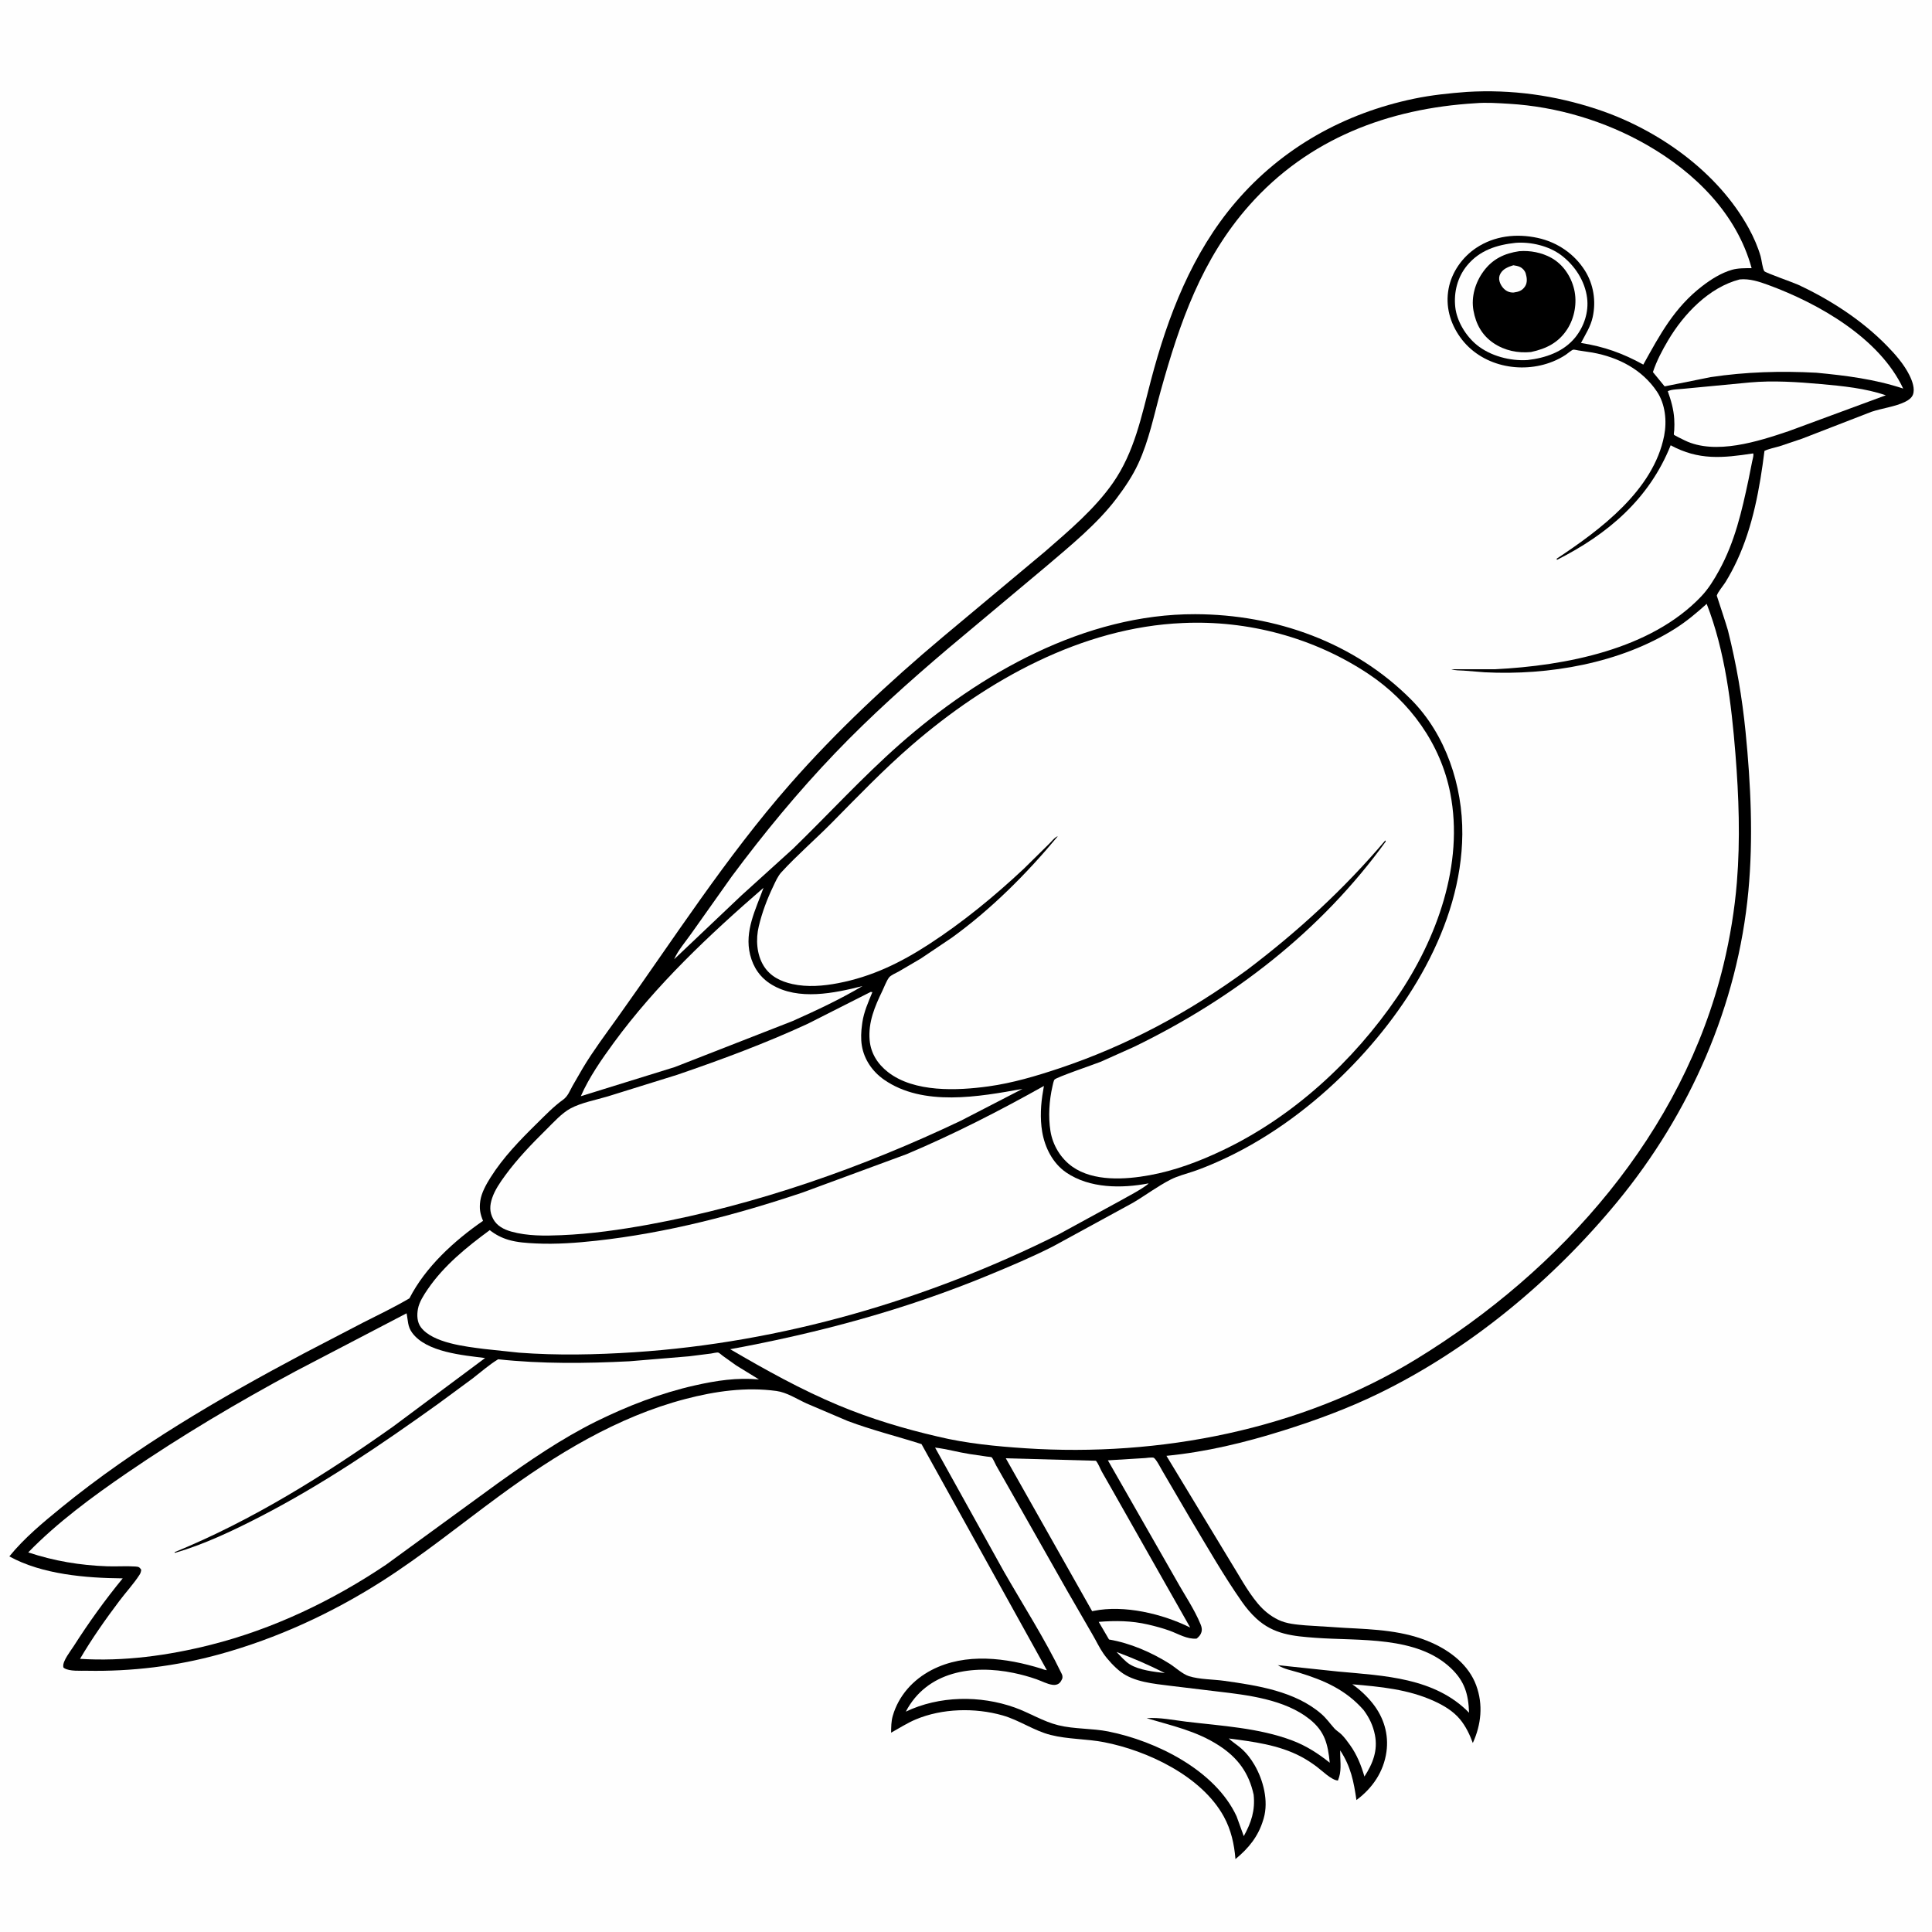 <svg version="1.1" xmlns="http://www.w3.org/2000/svg" style="display: block;" viewBox="0 0 2048 2048" width="1024" height="1024">
<path transform="translate(0,0)" fill="rgb(254,254,254)" d="M -0 -0 L 2048 0 L 2048 2048 L -0 2048 L -0 -0 z"/>
<path transform="translate(0,0)" fill="rgb(0,0,0)" d="M 1555.06 97.417 C 1602.35 94.614 1648.2 100.962 1693.13 115.847 C 1757.39 137.136 1820.8 181.904 1853.8 242.045 C 1858.88 251.306 1863.46 261.699 1866.37 271.864 C 1867.41 275.49 1868.37 284.888 1870.28 287.485 C 1871.55 289.222 1901.12 299.521 1906.04 301.812 C 1940.17 317.735 1973.38 339.183 1999.83 366.151 C 2009.02 375.516 2018.42 386.199 2024.23 398.053 C 2027.01 403.726 2030.23 412.273 2027.72 418.5 C 2026.31 422.023 2022.77 424.341 2019.5 425.954 C 2009.05 431.116 1995.08 432.751 1983.87 436.498 L 1910.08 465.089 L 1886.1 473.147 C 1881.02 474.643 1875.13 475.682 1870.41 477.974 C 1865.47 517.34 1858.13 558.204 1841.24 594.41 C 1837.63 602.147 1833.6 609.72 1829.13 617 C 1826.82 620.769 1820.97 627.513 1819.86 631.415 C 1819.85 631.465 1830.62 664.004 1831.69 668.25 C 1840.61 703.834 1846.75 739.281 1850.37 775.784 C 1855.94 831.758 1858.6 888.449 1853.36 944.555 C 1842.05 1065.6 1791.45 1180.41 1714.39 1273.99 C 1645.97 1357.08 1558.29 1430.1 1461.2 1477.32 C 1428.49 1493.22 1394.35 1505.76 1359.67 1516.63 C 1319.38 1529.26 1278.58 1539.11 1236.48 1543.25 L 1303.45 1653.87 C 1312.98 1669.01 1321.72 1685.89 1333.17 1699.61 C 1339.3 1706.95 1346.4 1712.89 1355.04 1717.06 C 1364.03 1721.4 1374.13 1722.06 1383.92 1722.96 L 1425.9 1725.63 C 1457.3 1727.26 1488.54 1728.36 1517.72 1741.38 C 1537.97 1750.41 1556.94 1765.17 1564.81 1786.5 C 1572.36 1806.97 1570.17 1828.09 1561.24 1847.65 C 1558.02 1838.78 1553.71 1829.8 1547.64 1822.5 C 1540.35 1813.75 1530.29 1807.79 1520.02 1803.13 C 1492.46 1790.64 1463.25 1788 1433.49 1785.42 C 1441.54 1790.95 1449.25 1798.28 1455.3 1805.94 C 1466.86 1820.58 1472.3 1838.4 1469.69 1857.03 C 1466.71 1878.23 1454.87 1895.52 1437.88 1908.12 C 1434.97 1888.22 1431.92 1872.69 1420.69 1855.5 C 1420.36 1864.57 1422.3 1875.1 1419.52 1883.79 L 1419.1 1885 L 1418.28 1887.42 C 1411.62 1887.22 1401.19 1876.77 1395.7 1872.69 C 1390.38 1868.74 1384.86 1865.11 1378.99 1862.02 C 1355.45 1849.62 1328.57 1846.25 1302.54 1842.85 C 1306.52 1846.7 1311.43 1849.63 1315.61 1853.3 C 1321.38 1858.37 1325.95 1864.25 1329.8 1870.87 C 1339.17 1886.99 1344.89 1909.05 1339.6 1927.42 L 1339.12 1929 C 1333.89 1946.64 1323.6 1959.23 1309.63 1970.72 C 1308.35 1954.8 1304.99 1939.65 1297.25 1925.55 C 1273.69 1882.68 1216.27 1855.7 1170.27 1846.78 C 1151.54 1843.15 1132.36 1843.82 1113.72 1839.12 C 1096.12 1834.68 1080.54 1823.45 1062.82 1818.4 C 1033.64 1810.08 998.825 1810.86 970.73 1822.67 C 961.785 1826.43 953.113 1832.01 944.609 1836.72 C 944.694 1830.69 944.671 1824.75 946.363 1818.9 C 952.564 1797.48 967.821 1780.49 987.597 1770.26 C 1023.64 1751.6 1066.73 1757.34 1104 1768.88 C 1105.95 1769.76 1107.61 1770.16 1109.72 1770.5 L 976.84 1530.81 C 950.71 1522.49 924.329 1515.98 898.58 1506.31 L 854.844 1487.65 C 844.798 1483.06 834.075 1475.99 823.097 1474.5 C 790.542 1470.07 758.038 1474.75 726.5 1483 C 653.911 1501.99 588.933 1541.99 529 1585.99 C 487.815 1616.23 447.625 1648.96 404.509 1676.4 C 351.384 1710.21 293.545 1736.8 232.822 1753.56 C 186.823 1766.26 139.774 1771.96 92.121 1771.07 C 85.633 1770.95 73.597 1771.88 68.129 1768.33 C 67.132 1767.68 67.178 1767.67 67.05 1766.38 C 66.478 1760.57 74.963 1749.92 78.036 1745.11 C 94.007 1720.1 111.238 1696.07 130.077 1673.14 C 91.084 1672.8 44.621 1668.99 9.899 1649.85 C 25.62 1630.45 45.643 1613.86 64.932 1598.13 C 143.38 1534.14 233.137 1481.86 322.423 1434.49 L 384.635 1402.13 C 401.195 1393.74 418.038 1385.7 434.031 1376.26 C 451.015 1343.03 481.531 1315.19 512.044 1294.13 C 508.865 1286.57 507.978 1281.03 509.129 1272.92 C 510.327 1264.47 515.44 1255.38 519.934 1248.24 C 533.42 1226.81 551.235 1208.5 569.209 1190.83 C 578.03 1182.15 586.768 1172.98 596.849 1165.77 C 601.925 1162.15 604.003 1156.35 606.95 1151 L 617.85 1132.15 C 628.824 1113.84 641.739 1096.67 654.144 1079.31 C 714.082 995.439 769.256 908.97 837.432 831.234 C 886.506 775.278 942.364 723.201 999.264 675.351 L 1107.75 584.681 C 1133.05 562.637 1160.39 539.639 1179.72 511.956 C 1202.65 479.1 1210.05 441.073 1220.06 403.07 C 1238 334.95 1263.67 268.115 1310.06 214 C 1359.28 156.581 1425 120.022 1498.92 104.632 C 1517.49 100.766 1536.18 98.852 1555.06 97.417 z"/>
<path transform="translate(0,0)" fill="rgb(254,254,254)" d="M 1183.55 1751.15 C 1201.45 1757.8 1217.82 1764.93 1234.84 1773.52 C 1223.57 1772.23 1207.63 1770.42 1197.73 1764.34 C 1192.67 1761.24 1187.77 1755.4 1183.55 1751.15 z"/>
<path transform="translate(0,0)" fill="rgb(254,254,254)" d="M 1854.82 405.426 C 1879.49 403.173 1905.84 404.943 1930.46 407.151 C 1953.31 409.2 1977.29 411.584 1999.07 419.008 L 1895.92 457.076 C 1863.88 467.867 1818.44 482.621 1786 466.902 C 1784.7 466.274 1774.62 461.392 1774.38 460.755 C 1774.18 460.241 1774.72 456.635 1774.77 455.849 C 1775.02 451.934 1774.99 448.045 1774.75 444.13 C 1774.14 433.91 1771.33 424.293 1767.92 414.704 C 1771.9 412.516 1781.18 412.589 1785.9 411.993 L 1854.82 405.426 z"/>
<path transform="translate(0,0)" fill="rgb(254,254,254)" d="M 1606.73 257.408 C 1622.89 256.2 1641.95 260.705 1654.98 270.554 C 1669.39 281.451 1680.15 297.864 1682.4 315.938 C 1684.26 330.828 1679.14 346.204 1669.76 357.764 C 1657.4 373 1638.06 379.563 1619.24 381.661 C 1600.95 382.873 1579.86 377.381 1565.5 365.674 C 1553.78 356.115 1544.18 340.346 1542.61 325.243 C 1540.99 309.608 1545.03 293.751 1555.13 281.471 C 1568.44 265.277 1586.69 259.538 1606.73 257.408 z"/>
<path transform="translate(0,0)" fill="rgb(0,0,0)" d="M 1610.45 266.271 C 1621.98 265.328 1634.37 267.716 1644.5 273.354 C 1656.94 280.281 1665.37 292.957 1668.64 306.6 C 1672.02 320.721 1669.19 336.875 1661.35 348.977 C 1652.07 363.315 1639.12 369.68 1622.89 373.163 C 1609.02 374.496 1595.13 371.686 1583.46 363.878 C 1571.09 355.601 1564.52 343.645 1561.93 329.187 C 1559.32 314.63 1563.91 299.392 1572.6 287.569 C 1582.2 274.504 1594.8 268.552 1610.45 266.271 z"/>
<path transform="translate(0,0)" fill="rgb(254,254,254)" d="M 1604.25 281.178 C 1606.57 281.57 1609.4 282.011 1611.5 283.104 C 1614.23 284.524 1616.45 286.982 1617.33 289.937 C 1618.63 294.339 1619.28 299.444 1616.67 303.5 C 1613.64 308.211 1609.7 309.364 1604.5 310.096 C 1602.19 310.168 1600.21 309.831 1598.11 308.862 C 1594.02 306.975 1590.81 302.603 1589.59 298.333 C 1588.77 295.415 1589.05 292.599 1590.56 289.958 C 1593.51 284.785 1598.88 282.867 1604.25 281.178 z"/>
<path transform="translate(0,0)" fill="rgb(254,254,254)" d="M 1066.19 1545.85 L 1161.7 1548.45 C 1164.36 1551.62 1165.98 1556.33 1167.96 1560 L 1178.97 1579.3 L 1230.9 1670.99 L 1261.68 1725.29 C 1232.45 1710.74 1191.79 1700.98 1159.33 1707.61 L 1157.73 1707.96 L 1066.19 1545.85 z"/>
<path transform="translate(0,0)" fill="rgb(254,254,254)" d="M 1844.1 296.214 C 1854.55 295.151 1864.8 298.546 1874.5 302.107 C 1927.74 321.655 1992.41 358.361 2017.46 411.9 C 1987.38 401.928 1956.9 398.112 1925.47 395.112 C 1887.91 393.102 1850.63 394.164 1813.4 399.759 L 1764.58 409.579 L 1752.16 394.424 C 1756.04 382.676 1761.95 371.454 1768.24 360.83 C 1784.88 332.752 1811.63 304.605 1844.1 296.214 z"/>
<path transform="translate(0,0)" fill="rgb(254,254,254)" d="M 809.343 941.12 C 801.167 964.033 788.942 986.845 795.141 1012 C 798.499 1025.63 805.959 1036.49 817.997 1043.75 C 846.369 1060.86 884.308 1052.86 914.307 1045.28 C 890.389 1059.4 865.541 1071.04 840.213 1082.34 L 715.18 1131.17 L 615.69 1162.03 C 624.322 1142.25 637.81 1122.85 650.5 1105.51 C 695.544 1043.96 751.834 990.969 809.343 941.12 z"/>
<path transform="translate(0,0)" fill="rgb(254,254,254)" d="M 1214.12 1545.59 L 1217.48 1545.22 C 1218.48 1545.16 1222 1544.87 1222.83 1545.24 C 1225.5 1546.41 1230.48 1556.39 1232.09 1559.09 L 1262.35 1610.84 C 1279.77 1639.85 1297.09 1670.24 1316.48 1697.94 C 1320.93 1704.3 1325.96 1710.34 1331.67 1715.61 C 1350.13 1732.65 1370.83 1734.4 1394.68 1736.16 C 1440.77 1739.57 1501.66 1733.84 1537.97 1768.27 C 1552.57 1782.11 1556.61 1795.89 1557.26 1815.56 C 1520.91 1778.3 1467.22 1776.38 1418.57 1771.92 L 1354.48 1765.13 C 1361.09 1769.33 1369.58 1770.8 1377 1773.07 C 1403.82 1781.27 1426.64 1791.26 1445.49 1812.73 C 1451.49 1820.83 1455.47 1829.04 1457.45 1839 C 1460.76 1855.62 1455.22 1869.5 1446.35 1883.2 C 1442.96 1871.45 1438.38 1860.04 1431.22 1850.02 C 1428.42 1846.1 1425.37 1841.86 1421.93 1838.5 C 1419.56 1836.19 1416.57 1834.55 1414.38 1832.08 C 1409.81 1826.94 1406.02 1821.48 1400.77 1816.9 C 1373.05 1792.79 1332.9 1786.68 1297.8 1781.76 C 1286.12 1780.12 1271.44 1780.32 1260.38 1776.82 C 1253.5 1774.63 1245.8 1767.34 1239.58 1763.46 C 1220.14 1751.34 1198.28 1741.84 1175.6 1737.93 L 1164.69 1719.25 C 1182.43 1717.79 1199.51 1718.02 1216.94 1722.06 C 1224.61 1723.84 1232.36 1725.9 1239.77 1728.57 C 1249.04 1731.93 1258.46 1737.91 1268.5 1736.98 C 1270.96 1734.94 1272.77 1733.08 1273.65 1729.9 C 1274.4 1727.18 1273.76 1724.55 1272.73 1722.01 C 1266.18 1705.91 1255.43 1690.26 1246.96 1675 L 1174.41 1548.02 L 1214.12 1545.59 z"/>
<path transform="translate(0,0)" fill="rgb(254,254,254)" d="M 991.216 1534.51 C 1003.39 1535.92 1015.59 1539.44 1027.77 1541.32 L 1046.07 1544.01 C 1046.66 1544.1 1050.77 1544.44 1051.09 1544.72 C 1052.69 1546.12 1054.85 1551.47 1055.98 1553.5 L 1071.51 1580.83 L 1131.8 1687.2 L 1158.2 1732.9 C 1162.06 1739.44 1165.26 1746.48 1169.6 1752.72 C 1174.35 1759.55 1181.38 1767.13 1187.96 1772.2 C 1202.01 1783.03 1223.2 1784.83 1240.27 1786.99 L 1290 1792.99 C 1322.51 1796.78 1361.9 1801.35 1388.33 1822.5 C 1404.44 1835.39 1407.6 1848.83 1409.6 1868.55 C 1397.13 1858.63 1384.54 1850.5 1369.51 1844.86 C 1334.3 1831.64 1294.76 1829.5 1257.62 1825.06 C 1243.97 1823.43 1229.18 1820.29 1215.49 1821.35 C 1242.43 1829.41 1268.26 1834.81 1292.22 1850.37 C 1312.02 1863.23 1323.87 1879.22 1328.92 1902.46 C 1330.67 1919.14 1326.42 1931.98 1318.45 1946.38 L 1310.81 1925.33 C 1288.14 1876.44 1225.46 1845.54 1174.92 1835.45 C 1157.47 1831.96 1139.15 1833.08 1121.81 1828.82 C 1105.68 1824.85 1091.24 1815.58 1075.6 1810.02 C 1038.82 1796.93 995.598 1797.53 960.206 1814.4 C 982.627 1771.56 1031.06 1764.33 1074.63 1773.41 C 1082.83 1775.12 1090.87 1777.32 1098.77 1780.1 C 1103.88 1781.89 1110.24 1785.26 1115.52 1785.94 C 1117.6 1786.21 1119.24 1786.17 1121.18 1785.31 C 1123.87 1784.13 1125.15 1781.54 1126.19 1779 C 1126.34 1777.1 1126.31 1776.1 1125.46 1774.34 C 1107.51 1737.19 1084.51 1701.42 1064 1665.59 L 991.216 1534.51 z"/>
<path transform="translate(0,0)" fill="rgb(254,254,254)" d="M 922.897 1051.5 L 924.775 1051.69 C 920.471 1062.21 915.706 1072.63 914.103 1083.98 L 913.826 1086 C 912.783 1093.3 912.399 1101.19 913.607 1108.49 C 916.043 1123.23 924.922 1136 937.092 1144.48 C 978.533 1173.37 1037.96 1162.56 1083.94 1154.25 L 1018.76 1187.89 C 914.158 1237.7 801.847 1277.1 687.78 1298.08 C 656.984 1303.67 626.296 1308.04 595 1309.35 C 577.538 1310.09 559.097 1310.31 542.113 1305.56 C 534.201 1303.35 526.737 1299.57 522.748 1292.07 C 518.752 1284.55 519.065 1277.87 521.7 1270 C 524.577 1261.4 530.222 1253.27 535.53 1246 C 548.447 1228.33 563.744 1212.5 579.291 1197.15 C 586.779 1189.75 595.513 1179.96 604.821 1174.95 C 616.089 1168.9 631.54 1166.02 643.933 1162.33 L 717.78 1139.35 C 764.498 1123.38 811.238 1106.03 856.09 1085.32 L 922.897 1051.5 z"/>
<path transform="translate(0,0)" fill="rgb(254,254,254)" d="M 1106.6 1151.15 L 1105.8 1156 C 1103.23 1170.12 1102.35 1185.46 1104.75 1199.67 C 1107.6 1216.49 1115.9 1233.07 1130.21 1242.89 C 1154.96 1259.86 1189.07 1259.92 1217.56 1254.42 C 1216.96 1255.08 1216.76 1255.34 1215.96 1255.95 C 1207.53 1262.29 1196.93 1267.42 1187.77 1272.69 L 1122.41 1308.38 C 982.761 1378.13 828.478 1423.17 672.5 1433.41 C 631.943 1436.07 590.567 1436.96 550.002 1433.87 L 513.25 1429.96 C 493.792 1427.46 458.76 1423.7 446.178 1406.99 C 442.074 1401.54 441.83 1394.05 443.03 1387.5 C 444.366 1380.21 449.36 1372.53 453.512 1366.48 C 470.788 1341.3 494.787 1321.93 519.164 1304 C 525.138 1308.73 531.84 1312.2 539.159 1314.33 C 548.432 1317.03 558.514 1317.65 568.113 1318.11 C 589.48 1319.12 611.038 1317.53 632.277 1315.2 C 706.436 1307.06 779.912 1287.89 850.527 1264.2 L 960.997 1223.48 C 1011.26 1202.27 1059.06 1177.79 1106.6 1151.15 z"/>
<path transform="translate(0,0)" fill="rgb(254,254,254)" d="M 430.984 1392.16 C 432.612 1399.7 431.91 1405.93 436.849 1412.72 C 451.94 1433.47 491.027 1436.62 514.226 1439.57 L 416.83 1512.13 C 344.443 1563.43 267.296 1611.73 185.019 1645.37 L 185.5 1646.1 C 216.537 1637.06 246.929 1622.61 275.595 1607.84 C 342.394 1573.4 403.383 1531.88 464.337 1488.22 L 500.944 1461.26 C 509.857 1454.37 518.423 1446.76 528.055 1440.89 C 574.253 1445.86 620.971 1445.36 667.312 1443 L 730.5 1437.73 L 753.634 1434.82 C 755.63 1434.56 759.736 1433.42 761.423 1433.8 C 762.403 1434.02 765.224 1436.57 766.13 1437.22 L 780.48 1447.47 L 804.525 1462.24 C 780.872 1460.22 759.777 1463.38 736.658 1468.58 C 700.325 1476.75 665.297 1490.35 631.94 1506.79 C 594.781 1525.27 561.351 1548.28 527.678 1572.32 L 409.305 1658.6 C 352.636 1696.72 289.44 1726.95 223.085 1743.65 C 178.214 1754.95 131.156 1761.37 84.835 1758.45 C 97.284 1737.21 111.729 1716.69 126.535 1697.03 C 133.478 1687.81 141.815 1678.84 148.011 1669.17 C 149.114 1667.44 149.439 1665.99 149.701 1664 C 147.817 1661.16 146.944 1660.81 143.5 1660.57 C 133.833 1659.9 123.692 1660.69 113.938 1660.35 C 85.073 1659.35 57.364 1654.75 29.926 1645.6 C 60.678 1613.94 98.366 1586.2 134.71 1561.32 C 192.019 1522.09 252.264 1486.34 313.446 1453.49 L 430.984 1392.16 z"/>
<path transform="translate(0,0)" fill="rgb(254,254,254)" d="M 1253.74 660.444 C 1322.98 657.221 1392.8 675.939 1450.5 714.318 C 1494.61 743.658 1527.12 788.593 1537.35 840.828 C 1552.07 915.958 1523.09 995.28 1481.09 1056.88 C 1434.57 1125.1 1370.35 1184.15 1295.39 1219.69 C 1270.83 1231.33 1245.34 1240.91 1218.52 1245.79 C 1192.86 1250.47 1159.23 1252.64 1136.78 1236.77 C 1124.42 1228.04 1115.91 1213.92 1113.52 1198.94 C 1111.08 1183.72 1112.19 1166.63 1115.64 1151.58 C 1115.99 1150.04 1116.85 1145.53 1117.84 1144.39 C 1120.11 1141.79 1160.2 1128.19 1166.9 1125.48 L 1202.26 1109.64 C 1307.28 1058.63 1400.21 987.052 1468.97 892 L 1468.5 890.838 C 1424.44 942.753 1375.83 987.396 1321.59 1028.39 C 1260.24 1073.17 1194.8 1108.44 1122.68 1132.53 C 1098.3 1140.67 1073.35 1148.06 1047.84 1151.6 C 1014.8 1156.18 969.113 1158.23 941.236 1136.42 C 930.324 1127.88 923.047 1116.52 921.841 1102.46 C 920.227 1083.64 927.333 1066.86 935.359 1050.31 C 937.464 1045.97 939.567 1040.02 942.373 1036.22 C 944.197 1033.75 950.091 1031.31 952.826 1029.77 L 976.006 1016.17 L 1009 993.982 C 1051.04 963.556 1088.2 926.311 1121.31 886.5 C 1118.43 887.135 1114.53 892.095 1112.32 894.284 L 1085.3 920.908 C 1054.07 950.154 1020.43 977.776 984.5 1001.09 C 954.256 1020.72 924.077 1035.34 888.539 1042.18 C 872.708 1045.22 855.879 1046.65 840 1043.13 C 827.471 1040.34 816.374 1034.99 809.426 1023.68 C 802.04 1011.65 801.062 995.545 804.324 981.988 C 807.916 967.063 812.947 953.59 819.571 939.75 C 822.112 934.441 824.4 928.876 828.417 924.5 C 845.084 906.344 864.311 889.795 881.691 872.201 C 909.383 844.168 936.786 815.611 966.618 789.824 C 1046.22 721.011 1146.72 664.962 1253.74 660.444 z"/>
<path transform="translate(0,0)" fill="rgb(254,254,254)" d="M 1564.04 109.43 C 1575.68 108.448 1588.03 109.329 1599.64 110.014 C 1650.43 113.013 1701.4 128.237 1745.6 153.545 C 1796.49 182.688 1841.01 226.458 1856.79 284.257 C 1850.14 284.289 1842.38 284.146 1836 285.986 C 1824.57 289.28 1813.84 296.057 1804.48 303.251 C 1774.89 325.996 1759.67 354.569 1741.97 386.48 C 1720.12 374.437 1700.58 367.453 1675.92 363.548 C 1680.68 354.32 1686.07 346.399 1688.35 336.025 C 1692.04 319.261 1689.25 301.478 1680.16 286.977 C 1668.84 268.934 1650.57 256.627 1629.81 252.156 C 1607.48 247.348 1584.2 249.93 1564.96 262.697 C 1550.21 272.482 1538.9 288.371 1535.59 305.896 C 1532.11 324.363 1537 342.204 1547.79 357.37 C 1569.63 388.054 1612.11 396.954 1646.08 383.243 C 1650.97 381.271 1655.48 378.916 1659.87 376.006 C 1661.47 374.949 1666.05 370.986 1667.66 370.687 C 1668.9 370.457 1671.55 371.229 1672.96 371.43 L 1688.17 373.749 C 1715.58 378.743 1740.6 391.58 1756.38 415.037 C 1765.34 428.355 1767.1 446.453 1764.07 461.906 C 1752.75 519.749 1696.29 561.713 1650.06 592.308 L 1650.5 593.456 C 1704.3 566.295 1748.21 528.932 1770.98 472.019 C 1800.71 488.13 1826.12 485.574 1858.41 480.638 L 1858.7 481.664 C 1858.81 483.875 1857.75 487.059 1857.34 489.278 L 1853.48 508.568 C 1846.38 542.007 1839 574.32 1822.36 604.62 C 1816.87 614.616 1811.13 624.044 1803.24 632.348 C 1749.81 688.539 1659.24 705.703 1584.91 709.421 L 1538.5 709.432 C 1542.82 710.856 1547.03 710.598 1551.5 710.881 L 1573.84 712.648 C 1641.65 716.103 1717.42 703.167 1775.53 666.486 C 1787.83 658.719 1798.39 649.805 1809.16 640.109 C 1828.59 689.92 1835.4 746.133 1839.63 799.133 C 1843.24 844.309 1844.86 889.934 1841.17 935.156 C 1838.79 964.387 1833.92 993.98 1827.03 1022.5 C 1783.95 1200.91 1655.38 1346.43 1501.3 1440.71 C 1378.9 1515.6 1229.21 1544.57 1087.11 1535.24 C 1056.13 1533.2 1024.42 1530.14 994.22 1522.86 C 958.51 1514.6 923.287 1504.02 889.43 1489.92 C 849.28 1473.21 811.519 1452.12 774.029 1430.23 C 868.365 1412.86 959.462 1388.35 1048.21 1351.64 C 1071.04 1342.2 1094.14 1332.47 1116.17 1321.27 L 1201 1274.98 C 1214.33 1267.1 1227.37 1257.24 1241.11 1250.29 C 1248.34 1246.63 1256.73 1244.52 1264.41 1241.95 C 1273.24 1239 1281.87 1235.43 1290.38 1231.67 C 1339.19 1210.13 1384.18 1177.85 1422.37 1140.68 C 1490.03 1074.83 1549.28 981.517 1550.12 884.384 C 1550.56 833.05 1532.67 778.672 1496.04 741.761 C 1435.53 680.795 1352.13 651.301 1266.97 651.062 C 1150.22 650.733 1038.97 713.755 953.5 789.152 C 914.154 823.86 878.426 862.95 840.801 899.52 L 785.819 949.329 L 714.612 1016.87 C 718.736 1007.32 727.065 997.833 733.042 989.262 L 775.751 928.997 C 809.67 883.391 845.812 839.507 885.133 798.445 C 922.76 759.152 963.666 722.54 1005.13 687.365 L 1108.89 600.466 C 1134.62 578.497 1163.16 555.42 1183.58 528.335 C 1192.34 516.711 1200.42 504.819 1206.56 491.579 C 1218 466.928 1223.19 440.22 1230.44 414.199 C 1250.51 342.141 1273.76 274.623 1324.31 217.624 C 1386.92 147.02 1471.52 114.996 1564.04 109.43 z"/>
</svg>